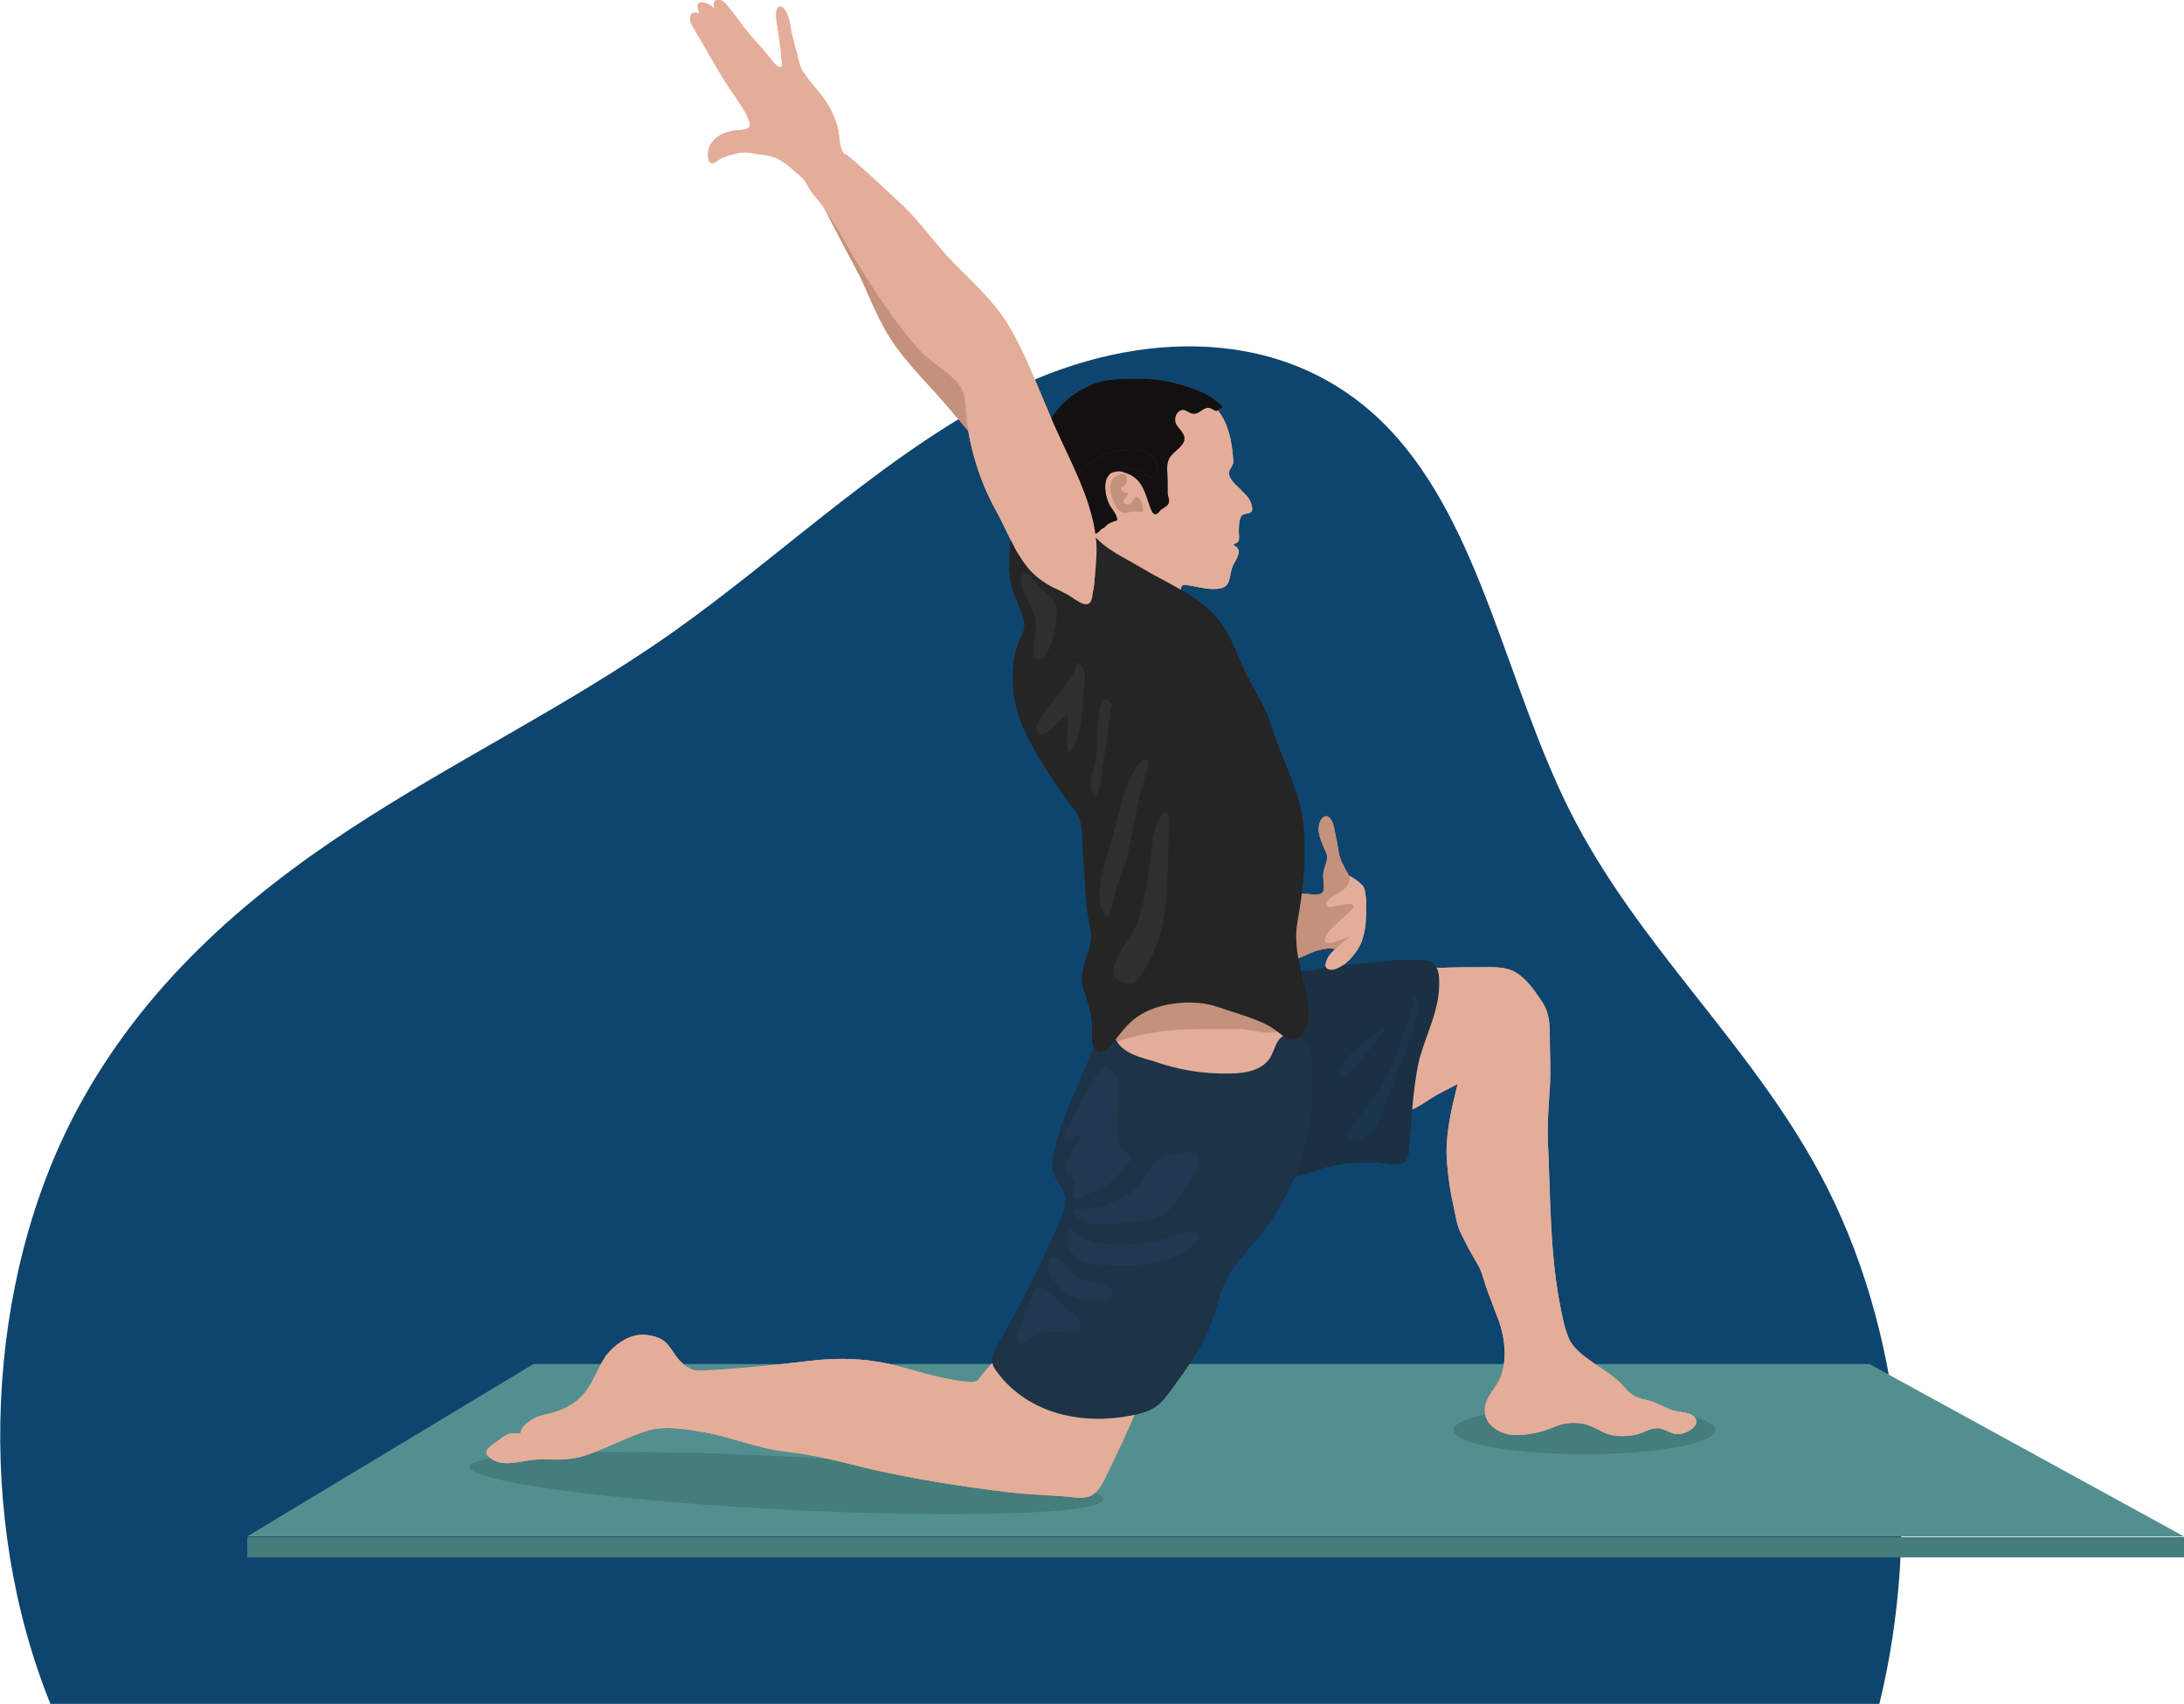 <svg xmlns="http://www.w3.org/2000/svg" xmlns:xlink="http://www.w3.org/1999/xlink" id="Layer_1" x="0px" y="0px" viewBox="0 0 353.3 275.7" style="enable-background:new 0 0 353.3 275.7;" xml:space="preserve"><style type="text/css">	.st0{fill:#0E456E;}	.st1{fill:#457C7C;}	.st2{fill:#548F8F;}	.st3{fill:#E4AD99;}	.st4{fill:#1A2630;}	.st5{fill:#C4917C;}	.st6{fill:#3D3A3C;}	.st7{fill:#1C2935;}	.st8{fill:#252526;}	.st9{fill:#2F2F30;}	.st10{fill:#1F2F3A;}	.st11{fill:#1B3143;}	.st12{fill:#121011;}	.st13{fill:#1D3348;}	.st14{fill:#1B354D;}	.st15{fill:#203950;}</style><path class="st0" d="M294.4,189.9c-11.6-21.5-29.5-36.9-40.5-58.8c-10.2-20.4-14.4-46.1-29.1-61.6c-16.3-17.2-40.8-16.2-60.7-6.6 c-19.9,9.6-36.9,26.4-55.4,39.5c-16.8,11.8-34.9,20.5-52,31.7c-17.1,11.2-33.5,25.4-44.2,45.4c-15,28-16.5,66.3-4.3,96.3H304 C311,247.2,307.8,214.8,294.4,189.9z"></path><path class="st1" d="M353.3,252H40v-3.3h313.3V252z"></path><path class="st2" d="M353.3,248.6H40l46.3-27.9h216.1L353.3,248.6z"></path><ellipse class="st1" cx="256.3" cy="231.4" rx="21.2" ry="3.9"></ellipse><ellipse transform="matrix(5.131004e-02 -0.999 0.999 5.131004e-02 -119.073 354.627)" class="st1" cx="127.1" cy="240" rx="4.3" ry="51.3"></ellipse><path class="st3" d="M240,156.5c1.8,0,3.7-0.1,5.3,0.9c1.7,1.1,2.8,2.7,3.9,4.3c1.3,1.8,1.5,3.5,1.5,5.7c0,2.9,0.2,5.9,0,8.8 c-0.2,2.9-0.4,5.6-0.3,8.5c0.4,8.5,0.3,17.2,1.8,25.6c0.4,2,0.8,4.6,1.7,6.5c0.9,1.8,3,3.1,4.7,4.3c1.5,1,3,2,4.2,3.4 c1,1.2,1.9,1.7,3.5,2c1.6,0.4,2.6,1,4,1.6c1,0.4,2.3,0.3,3.3,0.8c2.4,1.4-1,3.5-2.7,3.1c-0.9-0.2-1.7-0.8-2.6-0.9 c-1.3-0.1-2.3,0.7-3.5,1c-1.7,0.4-3.8,0.4-5.3-0.3c-1.2-0.6-2.4-1.3-3.8-1.5c-1.5-0.2-3,0-4.3,0.6c-2.2,0.9-4.1,1.3-6.5,1.3 c-2.1-0.1-4.6-1.5-4.7-3.8c-0.1-2.4,2-3.8,2.7-6c1-3,0.4-6.8-0.8-9.6c-0.5-1.3-1-2.7-1.5-4c-0.5-1.3-0.8-2.9-1.5-4.1 c-0.6-1.1-1.4-2.3-2-3.6c-0.3-0.6-0.6-1.2-0.9-1.8c-0.6-1.4-0.8-2.9-1.1-4.3c-0.6-2.7-1-5.6-1.1-8.5c0-3.8,0.9-7.5,1.8-11.1 c-0.9,0.5-1.8,0.9-2.7,1.4c-1.8,0.9-3.4,2.3-5.3,3c-3.8,1.3-6.7-1.4-8.8-4.3c-2.4-3.4-2.9-7.8,0.1-11c1.3-1.4,3-2.5,4.6-3.6 c1.6-1.1,3.1-2.5,4.7-3.6c1.5-1,2.9-0.8,4.6-0.7C235.3,156.5,237.7,156.5,240,156.5L240,156.5z"></path><path class="st4" d="M204.5,174.2c-0.8-0.4-0.5-4.3-0.5-5.4c0.1-1.3,0.5-2.5,0.9-3.8c0.5-1.5,0.5-3.1,0.9-4.6c1-3.8,3.6-3,6.7-3.4 c0.7-0.1,1.4-0.3,2.1-0.5c1.1-0.3,2-0.2,3.1-0.3c1.6-0.2,3.1-0.3,4.7-0.5c2.6-0.3,5.4-0.5,8-0.3c2.3,0.1,2.5,2.2,2.4,4.3 c-0.1,4.3-2.5,8.4-3.4,12.6c-0.8,4.1-1,8.1-1.4,12.2c-0.1,0.8,0,2.5-0.5,3.2c-0.8,1.1-3.4,0.5-4.5,0.4c-2.8-0.2-5.4,0-8.2,0.7 c-1.8,0.4-3.4,1.2-5.2,1.6c-1.6,0.4-5.6,1.8-6.5-0.2c-2-4.8,1.3-8.8,1.9-13.3C205.4,175.4,205.1,174.9,204.5,174.2L204.5,174.2z"></path><path class="st3" d="M204.9,172.8c1-1.1,2.1-2.5,2.5-4c0.3-1,0.6-2.2,0.4-3.3c-0.1-0.8-0.7-1.6-0.8-2.5c-1.1,0-1.5-0.7-1.8-1.2 c-0.3-0.6-0.4-1.2-0.3-1.6c-3.3-1.8-7.1-3.1-10.5-3.3c-2.8-0.1-6.5-1-9.1,0.4l-4.4,5.6c-0.3,2.1-0.8,4.1-1.1,6.2 c-0.4,2.4,0.1,3.8,2.3,5.2c4.8,3.1,11.5,4.3,17.1,3.9c1-0.1,2.1-0.1,3.3-0.2C200.8,176.4,203.9,174,204.9,172.8z"></path><path class="st5" d="M178.7,169.4c2.9-1.4,5.9-2,9-2.5c2.8-0.4,5.6-0.4,8.4-0.4c1.4,0,2.9,0,4.3,0c1.8,0,3.5,0.7,5.3,0.6 c2-0.1,2.5-1.5,2.2-3.5c-0.4-3.6-2.6-6.3-6-7.6c-6.9-2.7-16.7-2.8-21.5,3.8C179,161.8,177.2,166.2,178.7,169.4L178.7,169.4z"></path><path class="st3" d="M161.2,219.8c-0.7,0.8-1.5,1.6-2.2,2.5c-0.8,1-0.8,1.4-2.2,1.3c-4-0.3-7.9-1.6-11.7-2.6 c-4.5-1.2-9.4-1.4-14.1-0.8c-4.4,0.5-8.7,1-13.1,1.3c-1,0.1-2.1,0.2-3.1,0.2c-0.8,0-1.8,0.2-2.5,0c-1.5-0.4-2.7-1.8-3.5-3.1 c-0.6-0.8-1-1.5-2-2c-1.1-0.5-2.3-0.7-3.4-0.6c-2.1,0.2-4.2,1.8-5.4,3.4c-1.5,2.2-2.1,4.8-4.1,6.7c-1.5,1.5-3.7,2.4-5.8,2.8 c-0.9,0.2-1.7,0.5-2.5,1.1c-0.4,0.3-0.7,0.5-1,0.9c-0.1,0.1-0.5,1-0.4,1c-0.7,0.1-1.2-0.1-1.8,0.1c-0.7,0.2-1.3,0.7-1.8,1.1 c-1,0.8-2.9,1.6-1.3,2.8c1.8,1.4,4.2,0.7,6.2,0.4c2.3-0.4,4.7,0.1,7-0.3c1.6-0.2,3.1-0.8,4.6-1.4c2.4-1,4.8-2.2,7.3-3 c3-1,6.2-0.4,9.3,0.1c4.6,0.8,8.9,2.7,13.6,3.2s9,1.7,13.5,2.8c7.5,1.7,15.2,2.9,22.8,3.8c2.8,0.3,5.6,0.4,8.4,0.6 c1.2,0.1,2.8,0.4,4,0.1c1.7-0.5,2.5-2.5,3.2-3.9c1.4-3,2.9-6,4.2-9.1c0.6-1.4,1.7-3.7,1.3-5.3c-0.6-1.9-3.3-3.3-5.1-3.9 c-3.7-1.2-8-1-11.9-1C165.6,219.5,162.7,218.9,161.2,219.8L161.2,219.8z"></path><path class="st5" d="M208.2,144.6c0.1-0.2,1.7,0,1.9,0c0.6,0,1.3,0,1.9,0.1c0.6,0.1,1.9,0.2,2.1-0.6c0.2-1-0.2-2,0-3 c0.2-1.1,0.9-2.1,0.4-3.2c-0.5-1.1-1.1-2.4-1.2-3.6c0-0.7,0.2-1.9,1-2.2c1.1-0.3,1.5,1.6,1.6,2.3c0.3,1.3,0.5,2.4,0.7,3.7 c0.2,1,0.7,1.9,1.2,2.8c1.1,2,2.6,3.9,2.6,6.3c0,0.6-0.1,1.1-0.2,1.6c-0.1,0.5-0.1,1.1-0.3,1.6c-0.3,1.3-1.2,3-2.5,3.4 c-0.7,0.2-1.1-0.2-1.8-0.3c-0.5-0.1-1.1,0-1.6,0.1c-0.5,0.1-1,0.2-1.5,0.4c-1.9,0.7-4.3,2.5-5.9,0.3c-1-1.4-0.9-3.8-0.7-5.4 c0.1-1,0.3-2,1-2.8C207.2,145.7,207.8,145.3,208.2,144.6L208.2,144.6z"></path><path class="st3" d="M219.8,142.7c-0.5-0.4-1-0.7-1.5-1c0.2,0.1,0,0.9-0.1,1.1c-0.1,0.4-0.4,0.7-0.7,1c-0.6,0.5-1.3,0.9-2,1.3 c-0.4,0.3-1.2,0.8-0.9,1.4c0.2,0.3,0.7,0.3,1,0.2c0.5-0.1,1-0.2,1.5-0.3c0.4-0.1,2.5-0.4,1.7,0.6c-0.7,0.8-1.5,1.4-2.2,2.1 c-0.7,0.7-1.9,1.6-2.2,2.6c-0.4,1.1,0.9,1,1.6,0.7c1-0.3,1.9-0.7,2.8-1.1c-0.9,0.4-1.8,1.4-2.6,2.1c-0.8,0.7-1.4,1.3-1.7,2.3 c-0.3,1,0.3,1.3,1.2,1.2c0.9-0.2,1.9-0.9,2.6-1.6c1-1.1,1.9-2.3,2.2-3.7c0.5-1.7,0.5-3.4,0.5-5.2c0-0.5,0-1.1-0.1-1.6 c-0.1-0.5-0.1-1-0.4-1.4C220.4,143.2,220.1,143,219.8,142.7L219.8,142.7z"></path><path class="st3" d="M196,65.3c0.7,0.8,3.1,2.5,3.5,9.2c0.1,0.9-0.7,1.3-0.7,2.1c0,0.8,1,1.8,1.6,2.3c0.6,0.7,1.4,1.3,1.8,2.1 c0.2,0.4,0.5,1.3,0.3,1.7c-0.3,0.5-1.2,0.3-1.6,0.7c-0.5,0.5-0.5,2-0.5,2.7c0,0.4,0.1,0.9,0,1.3c-0.2,0.6-0.6,0.4-0.9,0.8 c1.7,0.7,0.5,2.2,0,3.2c-0.4,0.8-0.4,1.7-0.7,2.6c-0.4,1.2-1.5,1.3-2.6,1.3c-1.4,0-2.6-0.4-4-0.6c-0.3,0-0.7-0.2-1,0.1 c-0.3,0.3-0.2,0.9-0.2,1.2c0,1.1,0,2.4-0.6,3.4c-1.4,2-3.6,2.9-5.6,1.3c-1.3-1-2.5-2.3-3.6-3.5c-1.4-1.5-3.1-2.8-4.6-4.3 c-1.4-1.5-2-4-2.4-6c-0.7-3.3-1.5-6.8-1-10.2c0.4-2.7,2.1-4.9,4.1-6.8c2.1-2,5.1-3,7.7-4.1c1.4-0.6,2.8-1.1,4.3-1.5 c1.5-0.4,3.6-0.7,4.8,0.2C194.4,64.6,195.5,64.9,196,65.3L196,65.3z"></path><path class="st6" d="M169.2,72.1c-0.8-1.8,0.5-4.1,1.6-5.5c1.6-2,3.4-3.3,5.7-4.3c2.5-1.1,5.5-1,8.2-1c2.8,0,5.2,0.6,7.7,1.4 c1.9,0.6,4.1,1.6,5.4,3.2c-0.3,0.2-0.7,0.2-0.9,0.6c-0.6,0-1-0.6-1.6-0.5c-0.9,0.1-1.4,1.2-2.5,0.9c-0.6-0.1-1.1-0.8-1.8-0.5 c-0.9,0.4-1.1,1.6-0.7,2.3c0.5,0.8,1.7,1.7,1.2,2.8c-0.5,1.1-1.9,1.7-2.4,2.8c-0.5,1-0.2,2.4-0.2,3.5c0,0.7,0,1.3,0,2 c0,0.4,0.3,1,0.2,1.4c0,0.6-0.8,0.9-1.3,1.3c-0.3,0.3-0.7,1-1.2,0.6c-0.4-0.4-0.6-1.2-0.8-1.7c-0.3-1-0.7-2.2-1.3-3.1 c-0.6-0.9-1.5-1.5-2.5-1.8c-0.5-0.2-0.9-0.3-1.4-0.2c-0.4,0.1-0.9,0.2-1.2,0.4c-1.8,1-2,3.4-1.8,5.2c0.1,0.8,0.4,1.8,0.1,2.6 c-0.5,1.2-1.9,2.6-2.9,3.3c-2.1,1.4-4.2-0.1-5.1-2.2c-1.5-3.4-2.7-7.4-1.5-11.1C168.5,73.6,169.1,73,169.2,72.1L169.2,72.1z"></path><path class="st5" d="M160.8,74.5c-1.1-1.5-2.5-2.8-3.7-4.2c-1.7-2-3.3-4-5-5.9c-3.3-3.7-6.7-7-9.1-11.4c-1.2-2.2-2.2-4.5-3.2-6.8 c-1.1-2.5-2.5-4.8-3.7-7.2c-1.4-2.8-3.2-5.7-4-8.7c-0.3-1.1-0.6-3.7,1.2-3.6c0.9,0,1.9,1.4,2.4,1.9c1.8,1.6,3.5,3.3,5.1,5 c3.9,4,7.7,7.9,10.9,12.5c3.3,4.9,6.5,10.2,9.2,15.5c1.8,3.5,5.5,11.8,0.6,14.5"></path><path class="st7" d="M180,165.8c-0.9-0.4-1.7,0.7-2.1,1.6l-3.2,7.4c-1.7,3.9-3.4,7.8-4.2,11.9c-0.2,1-0.4,2-0.1,2.9 c0.4,1.5,1.7,2.6,2,4.1c0.2,1.2-0.3,2.5-0.8,3.6c-3,7-6.5,13.9-10.3,20.5c-0.5,0.8-0.9,1.6-0.8,2.6c0.1,0.6,0.4,1.1,0.8,1.6 c2.4,3.3,6,5.6,9.9,6.7c3.9,1.1,8.1,1.1,12,0.3c1.3-0.3,2.5-0.6,3.6-1.3c1.1-0.7,1.9-1.8,2.7-2.9c2.7-3.7,5.4-7.4,6.8-11.8 c0.6-1.8,1-3.7,1.8-5.4c1.3-2.9,3.6-5.1,5.6-7.6c6.3-7.7,9.4-17.8,8.5-27.7c-0.1-1.3-0.3-2.7-1.1-3.7c-0.8-1.1-2.3-1.7-3.5-1 c-1.2,0.7-1.4,2.3-2.1,3.5c-1.3,2.1-4.1,2.6-6.6,2.6c-4.2,0.1-8.4-0.6-12.3-2C183.3,170.8,179.9,169.8,180,165.8L180,165.8z"></path><path class="st8" d="M163.7,86.7c-0.5,2.2-0.6,5.1-0.2,7.4c0.3,2.3,1.9,4.4,2.2,6.7c0.2,1.3-0.6,2.2-1,3.4c-0.9,2.2-0.9,4.7-0.8,7 c0.3,4.8,2.6,8.9,5.1,12.9c1.6,2.5,3.2,4.9,5,7.2c1.4,1.9,1,4.5,1.2,7c0.4,4.1,0.3,8,1.2,12c0.7,3.5-2.3,6.4-1.1,9.8 c0.8,2.3,1.4,4.1,1.4,6.6c0,1-0.3,3.2,1.1,3.5c1.2,0.2,2.5-1.9,3.2-2.7c1.2-1.5,2.3-2.7,4-3.6c3.3-1.8,8.4-2.2,11.9-1 c2.6,0.9,5.3,1.6,7.8,2.8c1.3,0.6,2.2,1.5,3.4,2.3c1.4,0.8,2.6-0.4,3.1-1.6c0.7-1.4,0.6-3.1,0.3-4.7c-0.8-4.1-2.4-8.3-1.6-12.6 c0.9-5.1,1.4-9.9,1-15.2c-0.5-5.7-3.4-10.6-5.1-16c-0.9-3.2-2.6-5.7-4.1-8.6c-1.5-2.9-2.4-6.2-4.4-8.8c-3.2-4.1-8.5-6.1-12.8-8.7 c-2.6-1.6-5.8-2.9-7.7-5.4c-0.1,2.7,0.4,5.4,0.3,8.1c-0.1,1.8-0.8,1.8-2.6,0.9c-2.9-1.4-6.1-3.2-8.7-5 C164.6,89.7,163.9,88.8,163.7,86.7L163.7,86.7z"></path><path class="st6" d="M186,77.2c-0.4-0.2-0.8-0.6-1.2-0.8c-0.9-0.4-1.8-0.6-2.8-0.7c-1.2-0.1-2.8,0.8-3.1,2.1c-0.3,1.1,0,2.5,0.4,3.5 c0.3,0.9,1.5,1.9,1.4,2.9c-0.4,0.1-0.7,0.2-1.1,0.4c-0.5,0.2-0.6,0.4-0.9,0.7c-0.1,0.1-0.4,0.2-0.5,0.3c-0.3,0.2-0.5,0.6-0.9,0.7 c-0.9,0.4-1.9,0-2.5-0.6c-0.9-0.9-1.3-2-1.6-3.3c-0.4-2.2,0.2-4.1,1.6-5.9c1.3-1.7,3.4-3.1,5.6-3.5c1.7-0.3,3.8-0.4,5.4,0.3 c1,0.4,1.8,2.3,1.2,3.3C186.9,76.8,186.5,77.3,186,77.2L186,77.2z"></path><path class="st6" d="M186,77.2c-0.4-0.2-0.8-0.6-1.2-0.8c-0.9-0.4-1.8-0.6-2.8-0.7c-1.2-0.1-2.8,0.8-3.1,2.1c-0.3,1.1,0,2.5,0.4,3.5 c0.3,0.9,1.5,1.9,1.4,2.9c-0.4,0.1-0.7,0.2-1.1,0.4c-0.5,0.2-0.6,0.4-0.9,0.7c-0.1,0.1-0.4,0.2-0.5,0.3c-0.3,0.2-0.5,0.6-0.9,0.7 c-0.9,0.4-1.9,0-2.5-0.6c-0.9-0.9-1.3-2-1.6-3.3c-0.4-2.2,0.2-4.1,1.6-5.9c1.3-1.7,3.4-3.1,5.6-3.5c1.7-0.3,3.8-0.4,5.4,0.3 c1,0.4,1.8,2.3,1.2,3.3C186.9,76.8,186.5,77.3,186,77.2L186,77.2z"></path><path class="st3" d="M136.9,25c-0.7,0.2-1.1-2-1.1-2.4c-0.1-1.5-0.5-3-1.2-4.4c-1.1-2.5-3.2-4.3-4.7-6.6c-0.6-0.9-0.7-2-1-3 c-0.3-1-0.5-2-0.8-3.1c-0.2-0.9-0.3-1.9-0.6-2.8c-0.2-0.5-0.5-1.4-1.1-1.6c-1.2-0.3-0.8,2.2-0.7,2.8c0.3,1.9,0.6,3.7,0.7,5.6 c0,0.3,0.3,1.1,0,1.3c-0.6,0.4-1.6-1.2-1.9-1.5c-1.5-1.9-3.3-3.6-4.7-5.6c-0.6-0.9-1.3-1.7-1.9-2.5c-0.4-0.5-0.8-1-1.4-1.2 c-1.2-0.3-1.2,1.1-0.8,1.8c-0.2-0.8-1.3-1.3-2-1.4c-1.3-0.2-0.7,1.1-0.6,1.8c-1.4-0.6-1.8,0.7-1.2,1.8c1.2,2.1,2.4,4.1,3.6,6.2 c1,1.7,2,3.4,3.2,5.1c0.9,1.3,1.9,2.7,2.5,4.3c0.6,1.4-1,1.4-2,1.5c-1.8,0.1-3.5,0.9-4.4,2.5c-0.3,0.5-0.6,3,0.6,2.8 c0.4-0.1,1-0.7,1.5-0.9c0.8-0.3,1.5-0.5,2.3-0.7c0.8-0.2,1.7-0.2,2.6,0c0.8,0.2,1.8,0.2,2.6,0.4c2.1,0.4,3.6,2.1,5.2,3.4 c1,0.9,0.9,1.5,1.8,2.6c1.1,1.3,2.2,2.8,3.1,4.3c2,3,3.5,6.2,5.5,9.2c2.7,4.2,5.5,8.4,8.9,12.1c1.6,1.7,3.6,2.8,5.3,4.4 c1.4,1.3,1.9,2.5,2,4.4c0.2,5.5,2.1,11.9,4.8,16.8c2,3.5,3.6,8.4,6.8,11c1,0.8,2.1,1.5,3.3,2c0.5,0.2,0.9,0.5,1.4,0.7 c1.5,0.8,3.8,3.1,4.2,0.4c0.4-2.4,0.6-4.8,0.7-7.3c0-6.3-3.2-12.5-5.8-18.1c-2.8-5.9-4.9-12.2-8.1-17.8c-2.2-4-5.8-7.3-9-10.5 c-2.9-2.9-5.3-6.4-8.2-9.3C143.1,30.6,140.2,27.7,136.9,25L136.9,25z"></path><path class="st7" d="M228.7,161.2c0,1.8-0.8,3.8-1.4,5.5c-0.9,2.5-1.8,5.1-3,7.5c-1.1,2.2-2.8,4.2-4.2,6.3c-0.6,0.8-2.2,2.3-2.2,3.4 c2.7,1.7,4.6-1.2,5.4-3.3c1.3-3.4,2.6-6.8,4-10.2C227.4,169.8,231,161.5,228.7,161.2L228.7,161.2z"></path><path class="st7" d="M224.1,166.1c-1.4,0.8-2.9,2.2-4.2,3.2c-1.3,1.1-3.4,2.8-3.4,4.6c1.8,0.8,4.6-3.5,5.5-4.7 C222.3,168.8,224.1,166.6,224.1,166.1z"></path><path class="st9" d="M183.4,159.2c3.3-3.5,4.8-8.9,5.2-13.5c0.3-3.2,0.4-6.5,0.4-9.7c0-1.1,0.6-3.9-0.4-4.7c-2,1.2-2.2,5.2-2.4,7.2 c-0.6,3.9-1,8.3-2.7,11.8c-0.8,1.6-4.6,6.3-3,8C181,159,182.6,159.2,183.4,159.2L183.4,159.2z"></path><path class="st9" d="M185.8,123.1c-0.2,1.8-1,3.8-1.4,5.5c-0.6,2.8-1.2,5.6-1.7,8.4c-0.4,2.3-1.3,4.2-2,6.3 c-0.5,1.5-0.6,3.8-1.6,5.1c-2.1-1.9-1-6.4-0.4-8.6c0.9-3.4,2-6.6,2.7-10C181.6,128.9,184.1,121.6,185.8,123.1L185.8,123.1z"></path><path class="st9" d="M179.9,114c-0.6,2.4-0.8,6.2-1.4,9.2c-0.4,1.6-0.2,4.3-1.3,5.7c-1.6-1.4-0.3-4,0-5.7c0.4-2.2,0.2-4.5,0.4-6.8 c0.1-0.6,0.3-3.1,1.2-3.2C179.5,113.2,179.7,113.8,179.9,114L179.9,114z"></path><path class="st9" d="M174,107.1c0.9,1.4-4.4,7-5.3,8.5c-0.5,0.8-1.8,2.6-0.5,3.1c1.3,0.6,3.5-2.6,4.5-3.2c0.3,1.9-0.6,4.6,0.2,6.3 c2.3-1.9,2.1-7.8,2.5-10.6C175.5,110.1,176,107.9,174,107.1z"></path><path class="st9" d="M165.8,92.7c-1.1,0.7-0.6,2.2-0.1,3.2c0.9,2,1.9,3.4,1.9,5.7c0,1.1-1.2,4.5,0.3,5.1s2.6-4.1,2.8-5.1 c0.2-1,0.4-3,0-4c-0.4-1-1.7-1.7-2.5-2.5C167.6,94.5,167.1,93.1,165.8,92.7L165.8,92.7z"></path><path class="st5" d="M182.1,76.9c-0.7-0.5-1.8,0.1-2.2,0.8c-0.6,0.9-0.2,2.3,0.2,3.3c0.3,0.8,0.7,1.8,1.7,2c0.5,0.1,0.8-0.2,1.3-0.2 c0.6-0.1,1.2,0.1,1.8,0c0.1-0.5-0.3-2.7-1.2-2.3c-0.6,0.3-0.5,1.3-1.4,1.1c-1.4-0.3,0.1-1.3,0.3-1.8c-0.4-0.2-1.1,0-1.2-0.6 c-0.1-0.5,0.3-0.4,0.6-0.7S182.4,77.3,182.1,76.9L182.1,76.9z"></path><path class="st10" d="M178.8,172.4c-1.8,1.5-2.9,4.1-4,6.1c-0.8,1.6-2.6,4.1-2.6,5.9c0.9,0,1.9-0.7,2.7-1c0.3,0.8-0.8,1.6-1.2,2.3 c-0.5,0.8-1.5,2.6-1.3,3.6c0.2,0.9,1.2,1.2,1.4,2.1c0.2,0.9-0.4,1.7-0.2,2.6c0.9,0,1.8-0.5,2.6-0.9c1.2-0.6,2.6-0.9,3.6-1.9 c1.1-1,2.4-2.6,3.3-3.8c-0.9-1.1-1.9-1.2-2.2-2.7c-0.5-2.3-0.1-5.2-0.1-7.5C180.9,174.8,181.1,173.6,178.8,172.4L178.8,172.4z"></path><path class="st10" d="M188.4,187c-0.6,0.4-1.2,0.8-1.7,1.3c-1.1,1-1.4,1.9-2.1,3.1c-1.1,1.9-4.7,3.2-6.7,3.8c-1,0.3-1.9,0.4-3,0.4 c-0.3,0-0.8-0.1-1,0.1c-1.1,1.2,2.6,2.4,3.2,2.4c2.7,0.1,5.4-0.3,8-0.6c3.2-0.4,4.5-2,6.4-4.6c0.8-1.1,3.9-5.9,1.5-6.4 C191.5,186.1,189.7,187.2,188.4,187L188.4,187z"></path><path class="st10" d="M172.8,198.9c-0.1,1.4-0.4,2.4,0.5,3.6c1.3,1.9,3.4,2,5.5,2.2c3.5,0.2,7.3,0.1,10.6-1.1 c0.9-0.3,5.2-2.2,4.4-3.8c-0.6-1.2-4.7,0.5-5.5,0.7c-3.2,0.8-7.3,1.1-10.6,0.6c-1.3-0.2-2.3-0.8-3.4-1.5 C173.8,199.2,172.7,198.5,172.8,198.9L172.8,198.9z"></path><path class="st10" d="M170.3,203.5c-2.2,1.2,0.5,4.4,1.7,5.3c1.6,1.2,3.4,1.7,5.4,1.7c0.9,0,3.3-0.1,2.4-1.8c-0.4-0.7-2.7-1-3.4-1.2 c-1.2-0.4-2.5-1-3.4-1.9c-1.1-1.1-1.4-2.3-3.3-2.1C169.7,203.7,169.7,203.9,170.3,203.5L170.3,203.5z"></path><path class="st10" d="M168.6,208.4c-0.4-1-1.4,0.8-1.6,1.2c-0.7,1.7-1.4,3.5-2.1,5.3c-0.3,0.9-1.2,2.5,0.4,2.5 c0.7,0,1.3-0.8,1.9-1.1c1.3-0.8,2.4-0.9,3.9-0.8c1.5,0,4.7,0.6,3.5-1.7c-0.7-1.2-1.9-2-2.9-2.8C170.8,210.3,169.3,208.2,168.6,208.4 L168.6,208.4z"></path><path class="st3" d="M240,156.5c1.8,0,3.7-0.1,5.3,0.9c1.7,1.1,2.8,2.7,3.9,4.3c1.3,1.8,1.5,3.5,1.5,5.7c0,2.9,0.2,5.9,0,8.8 c-0.2,2.9-0.4,5.6-0.3,8.5c0.4,8.5,0.3,17.2,1.8,25.6c0.4,2,0.8,4.6,1.7,6.5c0.9,1.8,3,3.1,4.7,4.3c1.5,1,3,2,4.2,3.4 c1,1.2,1.9,1.7,3.5,2c1.6,0.4,2.6,1,4,1.6c1,0.4,2.3,0.3,3.3,0.8c2.4,1.4-1,3.5-2.7,3.1c-0.9-0.2-1.7-0.8-2.6-0.9 c-1.3-0.1-2.3,0.7-3.5,1c-1.7,0.4-3.8,0.4-5.3-0.3c-1.2-0.6-2.4-1.3-3.8-1.5c-1.5-0.2-3,0-4.3,0.6c-2.2,0.9-4.1,1.3-6.5,1.3 c-2.1-0.1-4.6-1.5-4.7-3.8c-0.1-2.4,2-3.8,2.7-6c1-3,0.4-6.8-0.8-9.6c-0.5-1.3-1-2.7-1.5-4c-0.5-1.3-0.8-2.9-1.5-4.1 c-0.6-1.1-1.4-2.3-2-3.6c-0.3-0.6-0.6-1.2-0.9-1.8c-0.6-1.4-0.8-2.9-1.1-4.3c-0.6-2.7-1-5.6-1.1-8.5c0-3.8,0.9-7.5,1.8-11.1 c-0.9,0.5-1.8,0.9-2.7,1.4c-1.8,0.9-3.4,2.3-5.3,3c-3.8,1.3-6.7-1.4-8.8-4.3c-2.4-3.4-2.9-7.8,0.1-11c1.3-1.4,3-2.5,4.6-3.6 c1.6-1.1,3.1-2.5,4.7-3.6c1.5-1,2.9-0.8,4.6-0.7C235.3,156.5,237.7,156.5,240,156.5L240,156.5z"></path><path class="st11" d="M204.5,174.2c-0.8-0.4-0.5-4.3-0.5-5.4c0.1-1.3,0.5-2.5,0.9-3.8c0.5-1.5,0.5-3.1,0.9-4.6c1-3.8,3.6-3,6.7-3.4 c0.7-0.1,1.4-0.3,2.1-0.5c1.1-0.3,2-0.2,3.1-0.3c1.6-0.2,3.1-0.3,4.7-0.5c2.6-0.3,5.4-0.5,8-0.3c2.3,0.1,2.5,2.2,2.4,4.3 c-0.1,4.3-2.5,8.4-3.4,12.6c-0.8,4.1-1,8.1-1.4,12.2c-0.1,0.8,0,2.5-0.5,3.2c-0.8,1.1-3.4,0.5-4.5,0.4c-2.8-0.2-5.4,0-8.2,0.7 c-1.8,0.4-3.4,1.2-5.2,1.6c-1.6,0.4-5.6,1.8-6.5-0.2c-2-4.8,1.3-8.8,1.9-13.3C205.4,175.4,205.1,174.9,204.5,174.2L204.5,174.2z"></path><path class="st3" d="M204.9,172.8c1-1.1,2.1-2.5,2.5-4c0.3-1,0.6-2.2,0.4-3.3c-0.1-0.8-0.7-1.6-0.8-2.5c-1.1,0-1.5-0.7-1.8-1.2 c-0.3-0.6-0.4-1.2-0.3-1.6c-3.3-1.8-7.1-3.1-10.5-3.3c-2.8-0.1-6.5-1-9.1,0.4l-4.4,5.6c-0.3,2.1-0.8,4.1-1.1,6.2 c-0.4,2.4,0.1,3.8,2.3,5.2c4.8,3.1,11.5,4.3,17.1,3.9c1-0.1,2.1-0.1,3.3-0.2C200.8,176.4,203.9,174,204.9,172.8z"></path><path class="st5" d="M178.7,169.4c2.9-1.4,5.9-2,9-2.5c2.8-0.4,5.6-0.4,8.4-0.4c1.4,0,2.9,0,4.3,0c1.8,0,3.5,0.7,5.3,0.6 c2-0.1,2.5-1.5,2.2-3.5c-0.4-3.6-2.6-6.3-6-7.6c-6.9-2.7-16.7-2.8-21.5,3.8C179,161.8,177.2,166.2,178.7,169.4L178.7,169.4z"></path><path class="st3" d="M161.2,219.8c-0.7,0.8-1.5,1.6-2.2,2.5c-0.8,1-0.8,1.4-2.2,1.3c-4-0.3-7.9-1.6-11.7-2.6 c-4.5-1.2-9.4-1.4-14.1-0.8c-4.4,0.5-8.7,1-13.1,1.3c-1,0.1-2.1,0.2-3.1,0.2c-0.8,0-1.8,0.2-2.5,0c-1.5-0.4-2.7-1.8-3.5-3.1 c-0.6-0.8-1-1.5-2-2c-1.1-0.5-2.3-0.7-3.4-0.6c-2.1,0.2-4.2,1.8-5.4,3.4c-1.5,2.2-2.1,4.8-4.1,6.7c-1.5,1.5-3.7,2.4-5.8,2.8 c-0.9,0.2-1.7,0.5-2.5,1.1c-0.4,0.3-0.7,0.5-1,0.9c-0.1,0.1-0.5,1-0.4,1c-0.7,0.1-1.2-0.1-1.8,0.1c-0.7,0.2-1.3,0.7-1.8,1.1 c-1,0.8-2.9,1.6-1.3,2.8c1.8,1.4,4.2,0.7,6.2,0.4c2.3-0.4,4.7,0.1,7-0.3c1.6-0.2,3.1-0.8,4.6-1.4c2.4-1,4.8-2.2,7.3-3 c3-1,6.2-0.4,9.3,0.1c4.6,0.8,8.9,2.7,13.6,3.2s9,1.7,13.5,2.8c7.5,1.7,15.2,2.9,22.8,3.8c2.8,0.3,5.6,0.4,8.4,0.6 c1.2,0.1,2.8,0.4,4,0.1c1.7-0.5,2.5-2.5,3.2-3.9c1.4-3,2.9-6,4.2-9.1c0.6-1.4,1.7-3.7,1.3-5.3c-0.6-1.9-3.3-3.3-5.1-3.9 c-3.7-1.2-8-1-11.9-1C165.6,219.5,162.7,218.9,161.2,219.8L161.2,219.8z"></path><path class="st5" d="M208.2,144.6c0.1-0.2,1.7,0,1.9,0c0.6,0,1.3,0,1.9,0.1c0.6,0.1,1.9,0.2,2.1-0.6c0.2-1-0.2-2,0-3 c0.2-1.1,0.9-2.1,0.4-3.2c-0.5-1.1-1.1-2.4-1.2-3.6c0-0.7,0.2-1.9,1-2.2c1.1-0.3,1.5,1.6,1.6,2.3c0.3,1.3,0.5,2.4,0.7,3.7 c0.2,1,0.7,1.9,1.2,2.8c1.1,2,2.6,3.9,2.6,6.3c0,0.6-0.1,1.1-0.2,1.6c-0.1,0.5-0.1,1.1-0.3,1.6c-0.3,1.3-1.2,3-2.5,3.4 c-0.7,0.2-1.1-0.2-1.8-0.3c-0.5-0.1-1.1,0-1.6,0.1c-0.5,0.1-1,0.2-1.5,0.4c-1.9,0.7-4.3,2.5-5.9,0.3c-1-1.4-0.9-3.8-0.7-5.4 c0.1-1,0.3-2,1-2.8C207.2,145.7,207.8,145.3,208.2,144.6L208.2,144.6z"></path><path class="st3" d="M219.8,142.7c-0.5-0.4-1-0.7-1.5-1c0.2,0.1,0,0.9-0.1,1.1c-0.1,0.4-0.4,0.7-0.7,1c-0.6,0.5-1.3,0.9-2,1.3 c-0.4,0.3-1.2,0.8-0.9,1.4c0.2,0.3,0.7,0.3,1,0.2c0.5-0.1,1-0.2,1.5-0.3c0.4-0.1,2.5-0.4,1.7,0.6c-0.7,0.8-1.5,1.4-2.2,2.1 c-0.7,0.7-1.9,1.6-2.2,2.6c-0.4,1.1,0.9,1,1.6,0.7c1-0.3,1.9-0.7,2.8-1.1c-0.9,0.4-1.8,1.4-2.6,2.1c-0.8,0.7-1.4,1.3-1.7,2.3 c-0.3,1,0.3,1.3,1.2,1.2c0.9-0.2,1.9-0.9,2.6-1.6c1-1.1,1.9-2.3,2.2-3.7c0.5-1.7,0.5-3.4,0.5-5.2c0-0.5,0-1.1-0.1-1.6 c-0.1-0.5-0.1-1-0.4-1.4C220.4,143.2,220.1,143,219.8,142.7L219.8,142.7z"></path><path class="st3" d="M196,65.3c0.7,0.8,3.1,2.5,3.5,9.2c0.1,0.9-0.7,1.3-0.7,2.1c0,0.8,1,1.8,1.6,2.3c0.6,0.7,1.4,1.3,1.8,2.1 c0.2,0.4,0.5,1.3,0.3,1.7c-0.3,0.5-1.2,0.3-1.6,0.7c-0.5,0.5-0.5,2-0.5,2.7c0,0.4,0.1,0.9,0,1.3c-0.2,0.6-0.6,0.4-0.9,0.8 c1.7,0.7,0.5,2.2,0,3.2c-0.4,0.8-0.4,1.7-0.7,2.6c-0.4,1.2-1.5,1.3-2.6,1.3c-1.4,0-2.6-0.4-4-0.6c-0.3,0-0.7-0.2-1,0.1 c-0.3,0.3-0.2,0.9-0.2,1.2c0,1.1,0,2.4-0.6,3.4c-1.4,2-3.6,2.9-5.6,1.3c-1.3-1-2.5-2.3-3.6-3.5c-1.4-1.5-3.1-2.8-4.6-4.3 c-1.4-1.5-2-4-2.4-6c-0.7-3.3-1.5-6.8-1-10.2c0.4-2.7,2.1-4.9,4.1-6.8c2.1-2,5.1-3,7.7-4.1c1.4-0.6,2.8-1.1,4.3-1.5 c1.5-0.4,3.6-0.7,4.8,0.2C194.4,64.6,195.5,64.9,196,65.3L196,65.3z"></path><path class="st12" d="M169.2,72.1c-0.8-1.8,0.5-4.1,1.6-5.5c1.6-2,3.4-3.3,5.7-4.3c2.5-1.1,5.5-1,8.2-1c2.8,0,5.2,0.6,7.7,1.4 c1.9,0.6,4.1,1.6,5.4,3.2c-0.3,0.2-0.7,0.2-0.9,0.6c-0.6,0-1-0.6-1.6-0.5c-0.9,0.1-1.4,1.2-2.5,0.9c-0.6-0.1-1.1-0.8-1.8-0.5 c-0.9,0.4-1.1,1.6-0.7,2.3c0.5,0.8,1.7,1.7,1.2,2.8c-0.5,1.1-1.9,1.7-2.4,2.8c-0.5,1-0.2,2.4-0.2,3.5c0,0.7,0,1.3,0,2 c0,0.4,0.3,1,0.2,1.4c0,0.6-0.8,0.9-1.3,1.3c-0.3,0.3-0.7,1-1.2,0.6c-0.4-0.4-0.6-1.2-0.8-1.7c-0.3-1-0.7-2.2-1.3-3.1 c-0.6-0.9-1.5-1.5-2.5-1.8c-0.5-0.2-0.9-0.3-1.4-0.2c-0.4,0.1-0.9,0.2-1.2,0.4c-1.8,1-2,3.4-1.8,5.2c0.1,0.8,0.4,1.8,0.1,2.6 c-0.5,1.2-1.9,2.6-2.9,3.3c-2.1,1.4-4.2-0.1-5.1-2.2c-1.5-3.4-2.7-7.4-1.5-11.1C168.5,73.6,169.1,73,169.2,72.1L169.2,72.1z"></path><path class="st5" d="M160.8,74.5c-1.1-1.5-2.5-2.8-3.7-4.2c-1.7-2-3.3-4-5-5.9c-3.3-3.7-6.7-7-9.1-11.4c-1.2-2.2-2.2-4.5-3.2-6.8 c-1.1-2.5-2.5-4.8-3.7-7.2c-1.4-2.8-3.2-5.7-4-8.7c-0.3-1.1-0.6-3.7,1.2-3.6c0.9,0,1.9,1.4,2.4,1.9c1.8,1.6,3.5,3.3,5.1,5 c3.9,4,7.7,7.9,10.9,12.5c3.3,4.9,6.5,10.2,9.2,15.5c1.8,3.5,5.5,11.8,0.6,14.5"></path><path class="st13" d="M180,165.8c-0.9-0.4-1.7,0.7-2.1,1.6l-3.2,7.4c-1.7,3.9-3.4,7.8-4.2,11.9c-0.2,1-0.4,2-0.1,2.9 c0.4,1.5,1.7,2.6,2,4.1c0.2,1.2-0.3,2.5-0.8,3.6c-3,7-6.5,13.9-10.3,20.5c-0.5,0.8-0.9,1.6-0.8,2.6c0.1,0.6,0.4,1.1,0.8,1.6 c2.4,3.3,6,5.6,9.9,6.7c3.9,1.1,8.1,1.1,12,0.3c1.3-0.3,2.5-0.6,3.6-1.3c1.1-0.7,1.9-1.8,2.7-2.9c2.7-3.7,5.4-7.4,6.8-11.8 c0.6-1.8,1-3.7,1.8-5.4c1.3-2.9,3.6-5.1,5.6-7.6c6.3-7.7,9.4-17.8,8.5-27.7c-0.1-1.3-0.3-2.7-1.1-3.7c-0.8-1.1-2.3-1.7-3.5-1 c-1.2,0.7-1.4,2.3-2.1,3.5c-1.3,2.1-4.1,2.6-6.6,2.6c-4.2,0.1-8.4-0.6-12.3-2C183.3,170.8,179.9,169.8,180,165.8L180,165.8z"></path><path class="st8" d="M163.7,86.7c-0.5,2.2-0.6,5.1-0.2,7.4c0.3,2.3,1.9,4.4,2.2,6.7c0.2,1.3-0.6,2.2-1,3.4c-0.9,2.2-0.9,4.7-0.8,7 c0.3,4.8,2.6,8.9,5.1,12.9c1.6,2.5,3.2,4.9,5,7.2c1.4,1.9,1,4.5,1.2,7c0.4,4.1,0.3,8,1.2,12c0.7,3.5-2.3,6.4-1.1,9.8 c0.8,2.3,1.4,4.1,1.4,6.6c0,1-0.3,3.2,1.1,3.5c1.2,0.2,2.5-1.9,3.2-2.7c1.2-1.5,2.3-2.7,4-3.6c3.3-1.8,8.4-2.2,11.9-1 c2.6,0.9,5.3,1.6,7.8,2.8c1.3,0.6,2.2,1.5,3.4,2.3c1.4,0.8,2.6-0.4,3.1-1.6c0.7-1.4,0.6-3.1,0.3-4.7c-0.8-4.1-2.4-8.3-1.6-12.6 c0.9-5.1,1.4-9.9,1-15.2c-0.5-5.7-3.4-10.6-5.1-16c-0.9-3.2-2.6-5.7-4.1-8.6c-1.5-2.9-2.4-6.2-4.4-8.8c-3.2-4.1-8.5-6.1-12.8-8.7 c-2.6-1.6-5.8-2.9-7.7-5.4c-0.1,2.7,0.4,5.4,0.3,8.1c-0.1,1.8-0.8,1.8-2.6,0.9c-2.9-1.4-6.1-3.2-8.7-5 C164.6,89.7,163.9,88.8,163.7,86.7L163.7,86.7z"></path><path class="st6" d="M186,77.2c-0.4-0.2-0.8-0.6-1.2-0.8c-0.9-0.4-1.8-0.6-2.8-0.7c-1.2-0.1-2.8,0.8-3.1,2.1c-0.3,1.1,0,2.5,0.4,3.5 c0.3,0.9,1.5,1.9,1.4,2.9c-0.4,0.1-0.7,0.2-1.1,0.4c-0.5,0.2-0.6,0.4-0.9,0.7c-0.1,0.1-0.4,0.2-0.5,0.3c-0.3,0.2-0.5,0.6-0.9,0.7 c-0.9,0.4-1.9,0-2.5-0.6c-0.9-0.9-1.3-2-1.6-3.3c-0.4-2.2,0.2-4.1,1.6-5.9c1.3-1.7,3.4-3.1,5.6-3.5c1.7-0.3,3.8-0.4,5.4,0.3 c1,0.4,1.8,2.3,1.2,3.3C186.9,76.8,186.5,77.3,186,77.2L186,77.2z"></path><path class="st12" d="M186,77.2c-0.4-0.2-0.8-0.6-1.2-0.8c-0.9-0.4-1.8-0.6-2.8-0.7c-1.2-0.1-2.8,0.8-3.1,2.1 c-0.3,1.1,0,2.5,0.4,3.5c0.3,0.9,1.5,1.9,1.4,2.9c-0.4,0.1-0.7,0.2-1.1,0.4c-0.5,0.2-0.6,0.4-0.9,0.7c-0.1,0.1-0.4,0.2-0.5,0.3 c-0.3,0.2-0.5,0.6-0.9,0.7c-0.9,0.4-1.9,0-2.5-0.6c-0.9-0.9-1.3-2-1.6-3.3c-0.4-2.2,0.2-4.1,1.6-5.9c1.3-1.7,3.4-3.1,5.6-3.5 c1.7-0.3,3.8-0.4,5.4,0.3c1,0.4,1.8,2.3,1.2,3.3C186.9,76.8,186.5,77.3,186,77.2L186,77.2z"></path><path class="st3" d="M136.9,25c-0.7,0.2-1.1-2-1.1-2.4c-0.1-1.5-0.5-3-1.2-4.4c-1.1-2.5-3.2-4.3-4.7-6.6c-0.6-0.9-0.7-2-1-3 c-0.3-1-0.5-2-0.8-3.1c-0.2-0.9-0.3-1.9-0.6-2.8c-0.2-0.5-0.5-1.4-1.1-1.6c-1.2-0.3-0.8,2.2-0.7,2.8c0.3,1.9,0.6,3.7,0.7,5.6 c0,0.3,0.3,1.1,0,1.3c-0.6,0.4-1.6-1.2-1.9-1.5c-1.5-1.9-3.3-3.6-4.7-5.6c-0.6-0.9-1.3-1.7-1.9-2.5c-0.4-0.5-0.8-1-1.4-1.2 c-1.2-0.3-1.2,1.1-0.8,1.8c-0.2-0.8-1.3-1.3-2-1.4c-1.3-0.2-0.7,1.1-0.6,1.8c-1.4-0.6-1.8,0.7-1.2,1.8c1.2,2.1,2.4,4.1,3.6,6.2 c1,1.7,2,3.4,3.2,5.1c0.9,1.3,1.9,2.7,2.5,4.3c0.6,1.4-1,1.4-2,1.5c-1.8,0.1-3.5,0.9-4.4,2.5c-0.3,0.5-0.6,3,0.6,2.8 c0.4-0.1,1-0.7,1.5-0.9c0.8-0.3,1.5-0.5,2.3-0.7c0.8-0.2,1.7-0.2,2.6,0c0.8,0.2,1.8,0.2,2.6,0.4c2.1,0.4,3.6,2.1,5.2,3.4 c1,0.9,0.9,1.5,1.8,2.6c1.1,1.3,2.2,2.8,3.1,4.3c2,3,3.5,6.2,5.5,9.2c2.7,4.2,5.5,8.4,8.9,12.1c1.6,1.7,3.6,2.8,5.3,4.4 c1.4,1.3,1.9,2.5,2,4.4c0.2,5.5,2.1,11.9,4.8,16.8c2,3.5,3.6,8.4,6.8,11c1,0.8,2.1,1.5,3.3,2c0.5,0.2,0.9,0.5,1.4,0.7 c1.5,0.8,3.8,3.1,4.2,0.4c0.4-2.4,0.6-4.8,0.7-7.3c0-6.3-3.2-12.5-5.8-18.1c-2.8-5.9-4.9-12.2-8.1-17.8c-2.2-4-5.8-7.3-9-10.5 c-2.9-2.9-5.3-6.4-8.2-9.3C143.1,30.6,140.2,27.7,136.9,25L136.9,25z"></path><path class="st14" d="M228.7,161.2c0,1.8-0.8,3.8-1.4,5.5c-0.9,2.5-1.8,5.1-3,7.5c-1.1,2.2-2.8,4.2-4.2,6.3 c-0.6,0.8-2.2,2.3-2.2,3.4c2.7,1.7,4.6-1.2,5.4-3.3c1.3-3.4,2.6-6.8,4-10.2C227.4,169.8,231,161.5,228.7,161.2L228.7,161.2z"></path><path class="st14" d="M224.1,166.1c-1.4,0.8-2.9,2.2-4.2,3.2c-1.3,1.1-3.4,2.8-3.4,4.6c1.8,0.8,4.6-3.5,5.5-4.7 C222.3,168.8,224.1,166.6,224.1,166.1z"></path><path class="st9" d="M183.4,159.2c3.3-3.5,4.8-8.9,5.2-13.5c0.3-3.2,0.4-6.5,0.4-9.7c0-1.1,0.6-3.9-0.4-4.7c-2,1.2-2.2,5.2-2.4,7.2 c-0.6,3.9-1,8.3-2.7,11.8c-0.8,1.6-4.6,6.3-3,8C181,159,182.6,159.2,183.4,159.2L183.4,159.2z"></path><path class="st9" d="M185.8,123.1c-0.2,1.8-1,3.8-1.4,5.5c-0.6,2.8-1.2,5.6-1.7,8.4c-0.4,2.3-1.3,4.2-2,6.3 c-0.5,1.5-0.6,3.8-1.6,5.1c-2.1-1.9-1-6.4-0.4-8.6c0.9-3.4,2-6.6,2.7-10C181.6,128.9,184.1,121.6,185.8,123.1L185.8,123.1z"></path><path class="st9" d="M179.9,114c-0.6,2.4-0.8,6.2-1.4,9.2c-0.4,1.6-0.2,4.3-1.3,5.7c-1.6-1.4-0.3-4,0-5.7c0.4-2.2,0.2-4.5,0.4-6.8 c0.1-0.6,0.3-3.1,1.2-3.2C179.5,113.2,179.7,113.8,179.9,114L179.9,114z"></path><path class="st9" d="M174,107.1c0.9,1.4-4.4,7-5.3,8.5c-0.5,0.8-1.8,2.6-0.5,3.1c1.3,0.6,3.5-2.6,4.5-3.2c0.3,1.9-0.6,4.6,0.2,6.3 c2.3-1.9,2.1-7.8,2.5-10.6C175.5,110.1,176,107.9,174,107.1z"></path><path class="st9" d="M165.8,92.7c-1.1,0.7-0.6,2.2-0.1,3.2c0.9,2,1.9,3.4,1.9,5.7c0,1.1-1.2,4.5,0.3,5.1s2.6-4.1,2.8-5.1 c0.2-1,0.4-3,0-4c-0.4-1-1.7-1.7-2.5-2.5C167.6,94.5,167.1,93.1,165.8,92.7L165.8,92.7z"></path><path class="st5" d="M182.1,76.9c-0.7-0.5-1.8,0.1-2.2,0.8c-0.6,0.9-0.2,2.3,0.2,3.3c0.3,0.8,0.7,1.8,1.7,2c0.5,0.1,0.8-0.2,1.3-0.2 c0.6-0.1,1.2,0.1,1.8,0c0.1-0.5-0.3-2.7-1.2-2.3c-0.6,0.3-0.5,1.3-1.4,1.1c-1.4-0.3,0.1-1.3,0.3-1.8c-0.4-0.2-1.1,0-1.2-0.6 c-0.1-0.5,0.3-0.4,0.6-0.7S182.4,77.3,182.1,76.9L182.1,76.9z"></path><path class="st15" d="M178.8,172.4c-1.8,1.5-2.9,4.1-4,6.1c-0.8,1.6-2.6,4.1-2.6,5.9c0.9,0,1.9-0.7,2.7-1c0.3,0.8-0.8,1.6-1.2,2.3 c-0.5,0.8-1.5,2.6-1.3,3.6c0.2,0.9,1.2,1.2,1.4,2.1c0.2,0.9-0.4,1.7-0.2,2.6c0.9,0,1.8-0.5,2.6-0.9c1.2-0.6,2.6-0.9,3.6-1.9 c1.1-1,2.4-2.6,3.3-3.8c-0.9-1.1-1.9-1.2-2.2-2.7c-0.5-2.3-0.1-5.2-0.1-7.5C180.9,174.8,181.1,173.6,178.8,172.4L178.8,172.4z"></path><path class="st15" d="M188.4,187c-0.6,0.4-1.2,0.8-1.7,1.3c-1.1,1-1.4,1.9-2.1,3.1c-1.1,1.9-4.7,3.2-6.7,3.8c-1,0.3-1.9,0.4-3,0.4 c-0.3,0-0.8-0.1-1,0.1c-1.1,1.2,2.6,2.4,3.2,2.4c2.7,0.1,5.4-0.3,8-0.6c3.2-0.4,4.5-2,6.4-4.6c0.8-1.1,3.9-5.9,1.5-6.4 C191.5,186.1,189.7,187.2,188.4,187L188.4,187z"></path><path class="st15" d="M172.8,198.9c-0.1,1.4-0.4,2.4,0.5,3.6c1.3,1.9,3.4,2,5.5,2.2c3.5,0.2,7.3,0.1,10.6-1.1 c0.9-0.3,5.2-2.2,4.4-3.8c-0.6-1.2-4.7,0.5-5.5,0.7c-3.2,0.8-7.3,1.1-10.6,0.6c-1.3-0.2-2.3-0.8-3.4-1.5 C173.8,199.2,172.7,198.5,172.8,198.9L172.8,198.9z"></path><path class="st15" d="M170.3,203.5c-2.2,1.2,0.5,4.4,1.7,5.3c1.6,1.2,3.4,1.7,5.4,1.7c0.9,0,3.3-0.1,2.4-1.8c-0.4-0.7-2.7-1-3.4-1.2 c-1.2-0.4-2.5-1-3.4-1.9c-1.1-1.1-1.4-2.3-3.3-2.1C169.7,203.7,169.7,203.9,170.3,203.5L170.3,203.5z"></path><path class="st15" d="M168.6,208.4c-0.4-1-1.4,0.8-1.6,1.2c-0.7,1.7-1.4,3.5-2.1,5.3c-0.3,0.9-1.2,2.5,0.4,2.5 c0.7,0,1.3-0.8,1.9-1.1c1.3-0.8,2.4-0.9,3.9-0.8c1.5,0,4.7,0.6,3.5-1.7c-0.7-1.2-1.9-2-2.9-2.8C170.8,210.3,169.3,208.2,168.6,208.4 L168.6,208.4z"></path></svg>